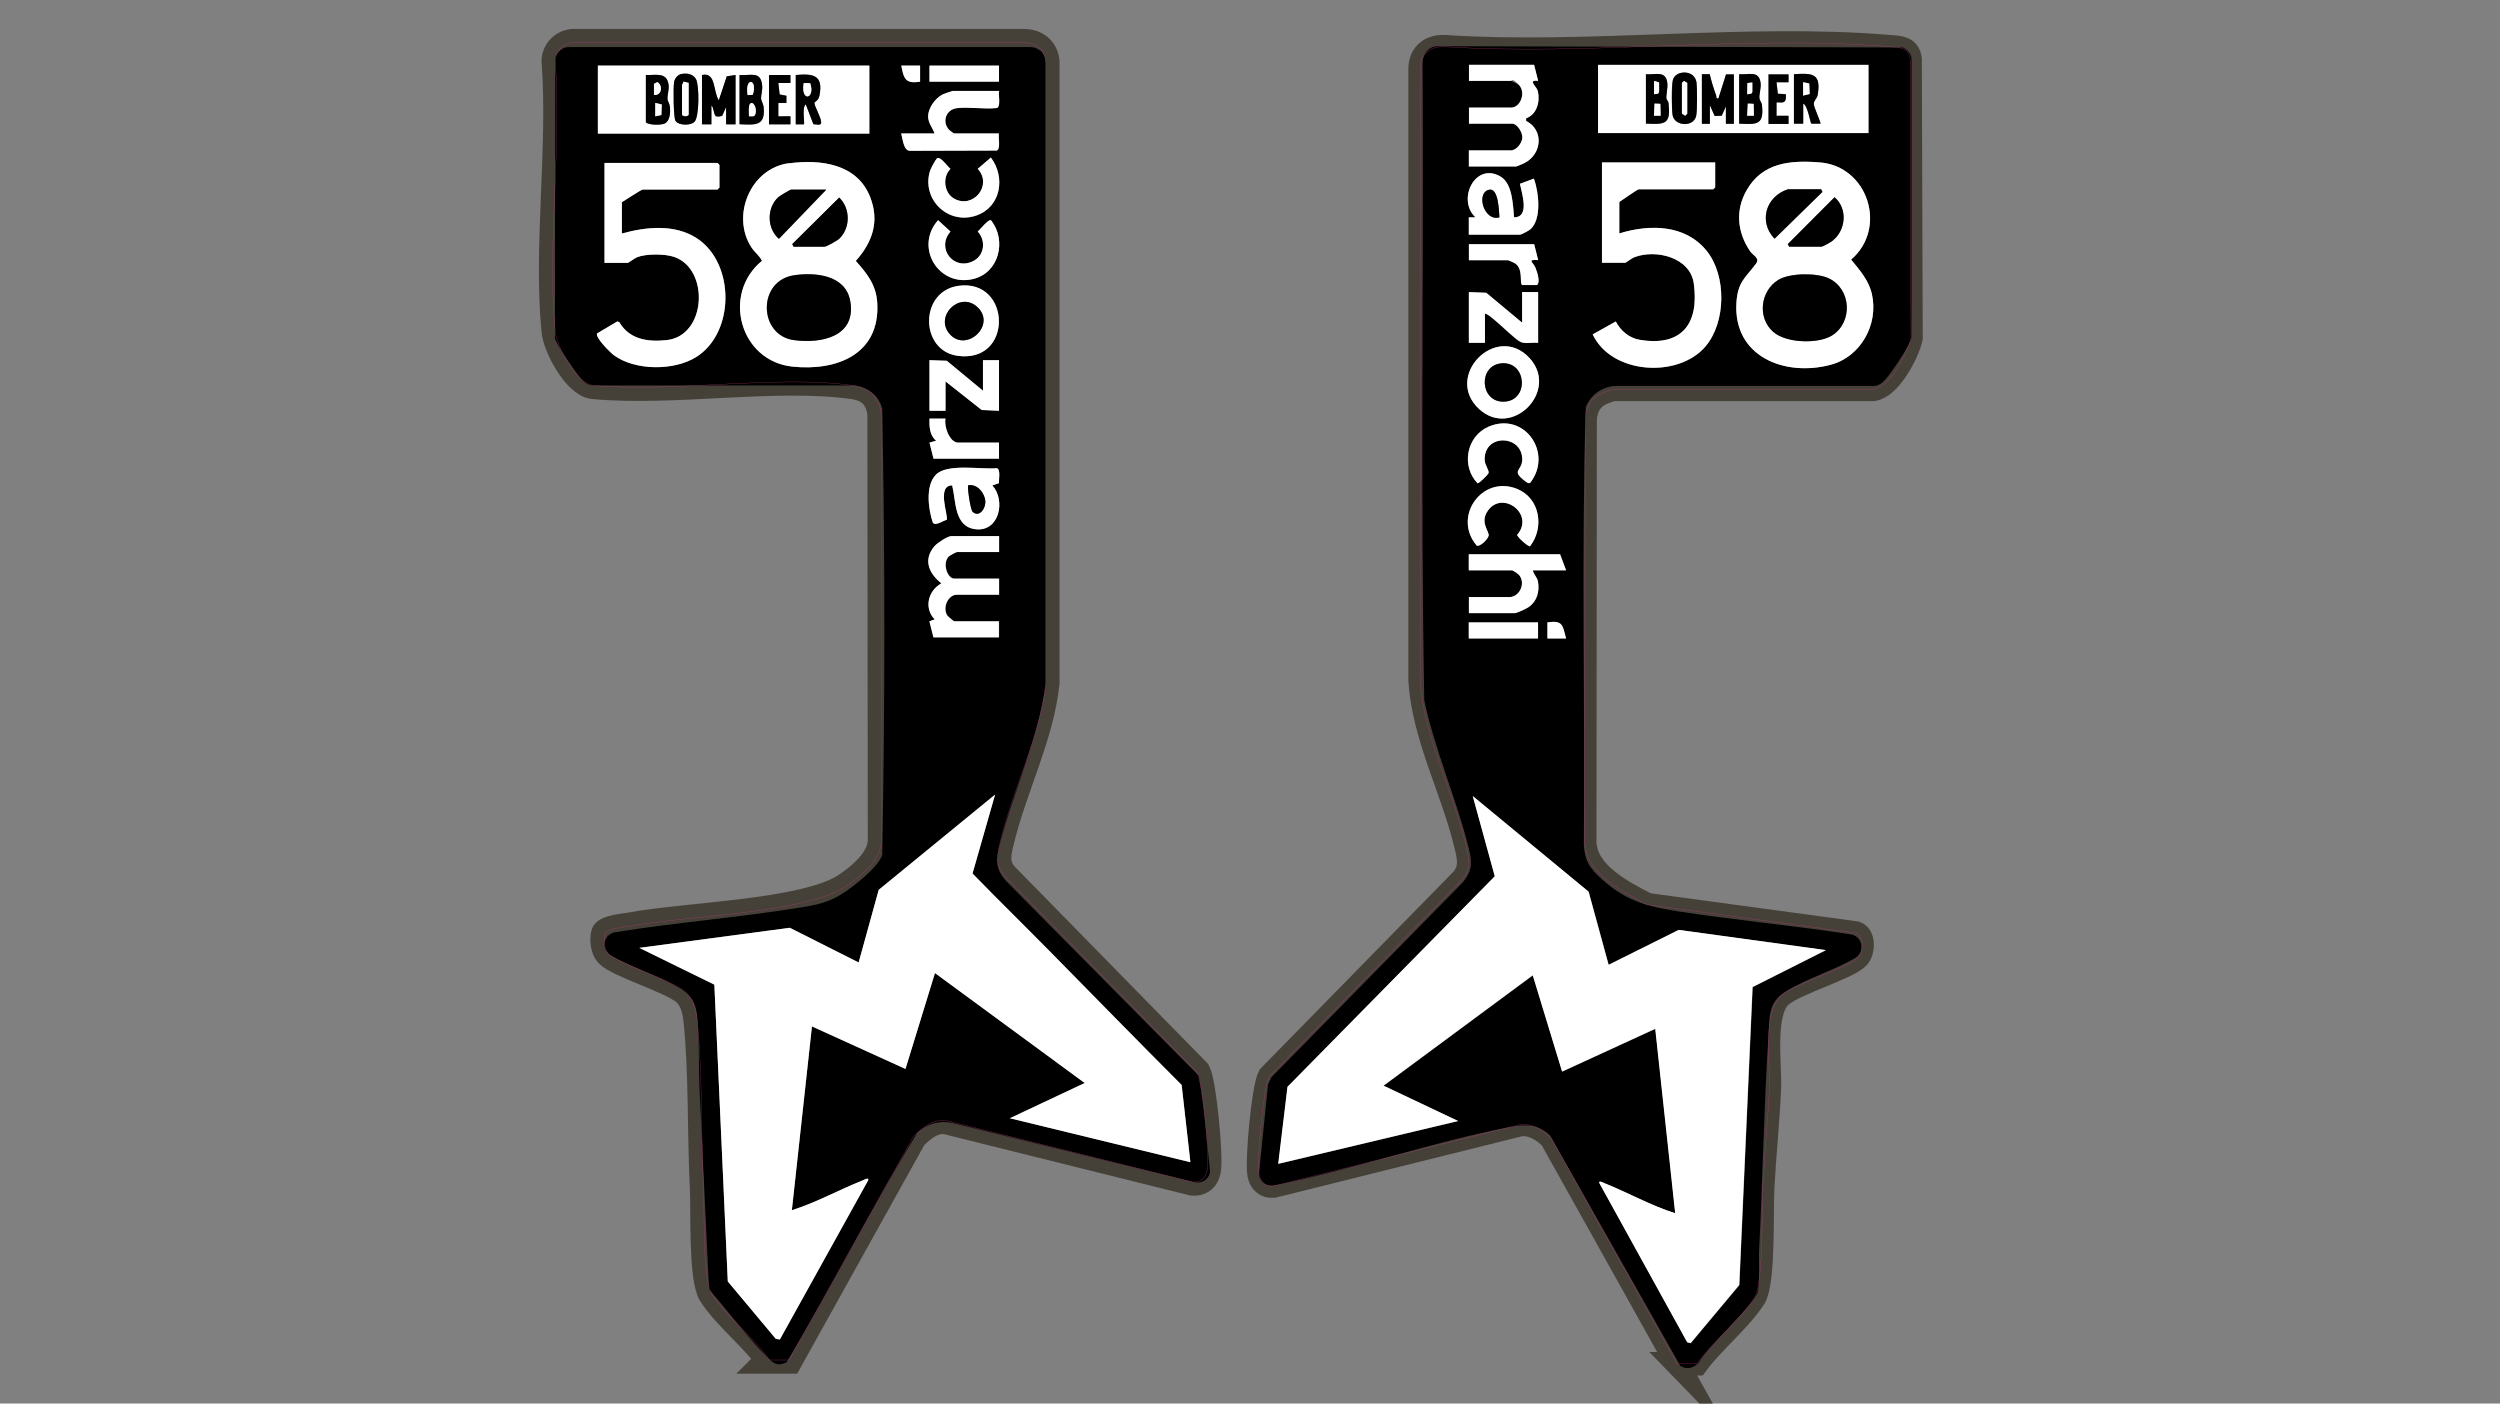 <?xml version="1.0" encoding="UTF-8"?>
<svg id="Cutlines_xA0_Image" xmlns="http://www.w3.org/2000/svg" version="1.1" viewBox="0 0 1916.4 1075.9">
  <rect x="0" y="0" width="1916.4" height="1075.9" fill="#808080" stroke="none"/>
  <!-- Generator: Adobe Illustrator 29.3.1, SVG Export Plug-In . SVG Version: 2.1.0 Build 151)  -->
  <defs>
    <style>
      .st0 {
        stroke: #c63580;
        stroke-width: .2px;
      }

      .st0, .st1, .st2 {
        fill: none;
        stroke-miterlimit: 10;
      }

      .st3 {
        fill: #fff;
      }

      .st1 {
        stroke-width: 21px;
      }

      .st1, .st2 {
        stroke: #454138;
      }

      .st2 {
        stroke-width: 18px;
      }
    </style>
  </defs>
  <g>
    <path class="st1" d="M589.8,1042.5c-11.6-16.7-33.6-34-44.1-50.6-7.6-12-5.5-64.5-6.4-81.9-2.1-40.3-.7-90-5-128.8-.9-7.7-3.1-16-9.2-21.1-11.4-9.5-51.9-21.3-59-29.4-3-3.5-3.6-10.7-2.6-14.8s16.1-5.3,19.8-6c41.7-7.9,133-9.7,164.4-29.9,12.1-7.8,29-21.8,28-37.6l-.3-325.4c-1.8-12.9-8.6-19.7-21.5-21.5-59.8-8.4-137.5,5.7-199.3-.1-13-1.7-27.8-29.4-29-41.6-6.4-65.3,5.1-140.8,0-207.2.3-8.5,7.8-14.8,16.4-13.9h343.5c8.8.3,15.1,5.3,16.2,14.2v476.8c-4.5,41-24.8,80.1-34.4,119.4-2.6,10.4-5.1,19.6,2.9,28.4l147.4,150.4c4.4,8.7,9.8,65.2,7.8,75.3-1.1,5.9-4.9,9.3-11,8.9l-188.3-46.9c-10.2-2.2-19.5,5.5-26.1,12.3l-95.1,171h-15.1Z"/>
    <g>
      <path d="M797.2,38.5c3,2,4.4,6.7,4.5,10.3v475c-5.5,42.5-24.9,82.8-35.4,124.1-2.8,11.1-3.4,17.2,4.1,26.6l148.6,150.2c4.4,24.3,6,49.1,8.6,73.7-1.2,6.2-6.4,9-12.5,7.8l-186-45.6c-9.9-1.7-18.4,1.1-25.8,7.5-35.2,57.5-65.5,118.4-100.3,176.1-8.2,4.3-12-.8-17.2-6.2-14.7-15.2-28.5-33.7-42.3-49.8l-7.4-156c-.6-13,0-26.9-.9-39.9-.9-14.5.4-25.6-13.1-34-16.1-10.1-38-16.5-54.6-26.3-7.4-5.6-4.3-16.5,4.8-17.5,46.8-7.5,94.3-11.2,141.1-18.8,14.2-2.3,23.4-4.3,35.4-12.7,7.7-5.3,25.1-19.1,27.5-27.8,2.1-113.6,2.2-228,0-341.6-2.3-10.4-11.5-17-21.8-18.1h-198.9c-4.7.1-7.3-1.9-10.2-5.1-3.6-4-19.5-27-20-31.1l.2-215.3c1.7-4.2,5.6-8.1,10.5-7.9h353.8c2.8-.1,5,1.1,7.2,2.5ZM666.4,50.3h-208.1v52.1h208.1v-52.1ZM705.3,50.3h-14.4c1.8,9.9,3.1,14.1,14.4,12.3v-12.3ZM765.8,50.3h-53.3v12.3h53.3v-12.3ZM765.8,69.7h-35.4c-.4,0-6.8,2.3-7.6,2.6-6,3-11.7,11.1-11.2,18,.4,4.6,3.5,8,4.9,12h-25.6c1.2,4.1,1.7,13.2,6.6,13.3l66.6-.2c3.2-1,1.1-10.2,1.7-13.1h-34.3c-.5,0-3.5-2.3-4.1-3-5.5-6.1-2.1-15.4,6.2-16.4,9.5-1.1,20.9,1,30.6-.1,3.2-1,1.1-10.2,1.7-13.1ZM759.6,120.8l-10.1,8.7c11.6,12.5-3.5,30.9-18,22.9-7.9-4.4-9.2-16.6-2.9-22.9-2.1-1.6-7.6-9.6-10.1-8.2-1.3.7-5.1,8.1-5.6,9.8-6.7,21.6,13.6,41.6,35.4,34.2,19-6.5,22.6-29.3,11.3-44.4ZM476.7,179v-24c2.1-1.3,15-9.7,15.9-9.7h57.4l1.5-1.5v-17.4l-1.5-1.5h-86.6v76.6h17.9c.4,0,5.3-3.6,7-4.3,7.1-2.8,21.2-2.7,28.4-.3,27.3,9.3,25,60.5-5.6,63.8-14.4,1.6-28.6-.5-36.4-13.8l-1.5-.5-15.5,9.2c-1.6,3.1,10.2,14.8,13,16.8,16.3,11.8,45.8,11.9,62.8,1.4,30.1-18.6,30.1-72.1.6-91.2-17-11-38.8-8.8-57.4-3.6ZM604.6,125.2c-29.4,4-44.4,40.4-28.5,64.6,2.5,3.8,6,6.2,8,10.2-30.9,25.3-16.9,76.9,23.4,81.1,33.9,3.5,67-9.4,65-48.4-.7-14-7.6-22.7-16.5-32.6,12.8-14.3,18.3-30.2,11.1-48.8-10-25.7-38.1-29.3-62.5-26ZM759.6,168.8c-1.6-1.1-8.5,7.2-10.1,8.7,6.3,6.8,5.4,18.1-3.2,22.5-15.2,7.9-28.9-9.7-17.7-22.5l-9.5-8.7c-18.2,20.3,0,51.4,26.8,45.1,20-4.7,26-29.7,13.7-45.1ZM734.8,219.1c-30.1,4.1-29.8,49.4-1,53.6,43.2,6.3,41.6-59.2,1-53.6ZM753.5,299.5l-27.7-23-13.3-.5v38.8h12.3v-22.5l27.7,21.9,13.3.6v-38.8h-12.3v23.5ZM715.6,351.6h50.2v-12.3h-31.3c-6.7,0-11.1-12.7-9.7-18.4h-12.3c-.2,5.9.1,12.8,5.1,16.9l-5.1,1.5,3.1,12.3ZM760.7,372.1l5-1.7c-.1-2.7,1.4-10.5-1.5-11.5-12,1.2-38.2-4-46.9,5.1-8.1,8.5-5.6,26.6-2.2,36.7,2.1,2.7,8-1.6,10.6-2.2,1.6-2.6-8.1-26.5,4.2-26.4,3,12.1,1.4,31.9,18.1,33.6,18.1,1.9,23.1-22.1,12.7-33.6ZM765.8,410.9h-36.4c-2.9,0-10.7,5.2-12.8,7.6-9,10.4-4.6,20.9,5.2,28.6-10.2,5.5-13.7,19.1-5.1,27.6l-4.1,1.5,3.1,12.3h50.2v-12.3h-34.3c-.4,0-5-3.8-5.5-4.7-3.5-6.1.8-15.7,7.6-15.7h32.3v-12.3h-34.3c-5.4,0-9.4-11.9-4.3-17,.7-.7,5.7-3.4,6.3-3.4h32.3v-12.3ZM803.4,727.9c-19.2-19.5-38.8-38.7-57.9-58.3l17.3-60.5-89.2,73-15.4,55.7-52.8-26.6-115.3,15.4,57.5,28.2,10.3,227.5,36.8,44,3.1.5,67.7-122c.9-2.6-3-.4-4.1,0-18.2,7.3-35.6,17-54.4,22.9l15.4-140.9,71.7,32.6,22.6-73.5,114.8,84.3-57.4,27,138.4,33.7-6.7-59.2c-34.4-34.4-68.3-69.3-102.4-103.8Z"/>
      <path class="st3" d="M803.4,727.9c34.1,34.6,68,69.4,102.4,103.8l6.7,59.2-138.4-33.7,57.4-27-114.8-84.3-22.6,73.5-71.7-32.6-15.4,140.9c18.8-5.9,36.1-15.7,54.4-22.9,1.1-.4,5-2.7,4.1,0l-67.7,122-3.1-.5-36.8-44-10.3-227.5-57.5-28.2,115.3-15.4,52.8,26.6,15.4-55.7,89.2-73-17.3,60.5c19.1,19.7,38.7,38.8,57.9,58.3Z"/>
      <path class="st3" d="M604.6,125.2c24.5-3.3,52.6.3,62.5,26,7.2,18.6,1.7,34.4-11.1,48.8,8.9,9.9,15.8,18.7,16.5,32.6,2,39-31.1,52-65,48.4-40.4-4.2-54.4-55.7-23.4-81.1-2-4-5.5-6.4-8-10.2-15.9-24.2-.9-60.6,28.5-64.6ZM633.5,145.3h-27.2c-.6,0-8.6,4.8-9.6,5.7-9.1,8.2-8.9,24.1.4,32l36.4-37.8ZM608.4,189.2h23.6c1.5,0,9.8-4.8,11.3-6.1,8.8-8.4,8.6-23.3,0-31.6l-36,35.7,1.1,2.1ZM608.7,211c-28.3,4.1-27.5,46-.2,49.7,21.1,2.9,47.9-2.7,43.2-29.8-3.5-20.1-26.5-22.3-43.1-19.9Z"/>
      <path class="st3" d="M666.4,50.3v52.1h-208.1v-52.1h208.1ZM522.5,56.7c-3.1.7-5.3,3.4-5.8,6.5-.6,4.1-.5,26.9,1.1,29.5,2.3,3.7,12,3.8,14.7.6,3.6-4.2,3.6-27.8,1-32.6-2.1-3.8-7-4.8-11-3.9ZM495.1,57.5v36.3c2.2,2.3,11.7,2.2,14.3,1,4.1-1.9,4.5-8.4,4.2-12.3-.3-3.1-1.7-4.6-1.9-6.3-.4-2.6,1.3-7.1.8-11-1.2-10.1-9.9-7.4-17.4-7.6ZM538.2,57.5v37.8h7.2v-14.3c1.9.8,1.7,7.7,3.8,8.2,1.1.3,3.5,0,4.5-.5l3-6.7v13.3s7.2,0,7.2,0v-37.8l-6.7,1-6.1,18.4c-4.5-6.4-2-21.9-12.8-19.4ZM566.9,57.5v37.8c11.7.4,19.8,1.8,18.5-12.8-.3-3.1-1.9-5.2-2-7-.1-2.9,1.3-6.1.8-10.2-1.2-11-8.8-7.1-17.3-7.7ZM605.9,57.5h-16.4v37.8h16.4v-6.1s-9.2,0-9.2,0v-10.2s6.2,0,6.2,0v-5.6s-5.2-1-5.2-1l-1-8.8h9.2s0-6.1,0-6.1ZM610,57.5v37.8h6.2c1-1-1.7-13.2,1.5-15.3l5.8,15.2c1.9,0,6.2,1.5,6-1.4-.2-4.3-5.5-12.6-5.2-15.2,0-.4,3.1-1.3,3.9-5.5,3-15.6-4.9-16.8-18.2-15.6Z"/>
      <path class="st3" d="M476.7,179c18.6-5.1,40.4-7.4,57.4,3.6,29.4,19.1,29.4,72.6-.6,91.2-17,10.5-46.5,10.4-62.8-1.4-2.7-2-14.6-13.7-13-16.8l15.5-9.2,1.5.5c7.8,13.4,22,15.4,36.4,13.8,30.6-3.3,32.9-54.6,5.6-63.8-7.2-2.4-21.3-2.5-28.4.3-1.7.7-6.6,4.3-7,4.3h-17.9v-76.6h86.6l1.5,1.5v17.4l-1.5,1.5h-57.4c-.9,0-13.8,8.4-15.9,9.7v24Z"/>
      <path class="st3" d="M765.8,410.9v12.3h-32.3c-.6,0-5.6,2.7-6.3,3.4-5.1,5.1-1.2,17,4.3,17h34.3v12.3h-32.3c-6.8,0-11.1,9.6-7.6,15.7.5.9,5.2,4.7,5.5,4.7h34.3v12.3h-50.2l-3.1-12.3,4.1-1.5c-8.5-8.5-5.1-22.1,5.1-27.6-9.7-7.7-14.2-18.3-5.2-28.6,2.2-2.5,9.9-7.6,12.8-7.6h36.4Z"/>
      <path class="st3" d="M765.8,69.7c-.6,2.9,1.5,12.1-1.7,13.1-9.7,1.1-21.1-1-30.6.1-8.3,1-11.6,10.3-6.2,16.4.6.7,3.7,3,4.1,3h34.3c-.6,2.9,1.5,12.1-1.7,13.1l-66.6.2c-4.9-.2-5.4-9.3-6.6-13.3h25.6c-1.4-4.1-4.5-7.4-4.9-12-.6-6.9,5.2-15,11.2-18,.8-.4,7.2-2.6,7.6-2.6h35.4Z"/>
      <path class="st3" d="M760.7,372.1c10.4,11.5,5.4,35.6-12.7,33.6-16.7-1.8-15.1-21.5-18.1-33.6-12.3-.1-2.6,23.8-4.2,26.4-2.7.5-8.5,4.9-10.6,2.2-3.5-10.1-5.9-28.2,2.2-36.7,8.7-9.1,34.9-3.9,46.9-5.1,3,1,1.4,8.8,1.5,11.5l-5,1.7ZM745.5,392.2c4.8,4.9,10.2-3,9.8-8.2s-6.3-13.3-13.1-12c-.9.9,1.7,18.5,3.3,20.2Z"/>
      <path class="st3" d="M734.8,219.1c40.6-5.6,42.2,59.9-1,53.6-28.8-4.2-29.1-49.5,1-53.6ZM728.2,256.3c12.8,14.1,36.1-7.5,20.7-21.2-13.5-12-33,7.5-20.7,21.2Z"/>
      <polygon class="st3" points="753.5 299.5 753.5 276.1 765.8 276.1 765.8 314.9 752.5 314.3 724.8 292.4 724.8 314.9 712.5 314.9 712.5 276.1 725.8 276.6 753.5 299.5"/>
      <path class="st3" d="M759.6,120.8c11.4,15.1,7.7,37.9-11.3,44.4-21.7,7.4-42-12.6-35.4-34.2.5-1.7,4.4-9.1,5.6-9.8,2.5-1.3,8,6.6,10.1,8.2-6.4,6.3-5,18.5,2.9,22.9,14.5,8,29.6-10.3,18-22.9l10.1-8.7Z"/>
      <path class="st3" d="M759.6,168.8c12.4,15.3,6.3,40.4-13.7,45.1-26.8,6.3-45-24.8-26.8-45.1l9.5,8.7c-11.2,12.8,2.5,30.5,17.7,22.5,8.5-4.5,9.5-15.8,3.2-22.5,1.6-1.4,8.4-9.8,10.1-8.7Z"/>
      <path class="st3" d="M715.6,351.6l-3.1-12.3,5.1-1.5c-5-4-5.3-10.9-5.1-16.9h12.3c-1.4,5.7,3.1,18.4,9.7,18.4h31.3v12.3h-50.2Z"/>
      <rect class="st3" x="712.5" y="50.3" width="53.3" height="12.3"/>
      <path class="st3" d="M705.3,50.3v12.3c-11.3,1.9-12.5-2.4-14.4-12.3h14.4Z"/>
      <path d="M608.7,211c16.6-2.4,39.6-.2,43.1,19.9,4.7,27.1-22.1,32.7-43.2,29.8-27.3-3.7-28.1-45.6.2-49.7Z"/>
      <path d="M633.5,145.3l-36.4,37.8c-9.3-7.9-9.5-23.8-.4-32,1-.9,9.1-5.7,9.6-5.7h27.2Z"/>
      <path d="M608.4,189.2l-1.1-2.1,36-35.7c8.6,8.3,8.8,23.2,0,31.6-1.4,1.4-9.8,6.1-11.3,6.1h-23.6Z"/>
      <path d="M538.2,57.5c10.8-2.5,8.3,13,12.8,19.4l6.1-18.4,6.7-1v37.8h-7.2s0-13.3,0-13.3l-3,6.7c-1,.6-3.4.8-4.5.5-2.1-.5-1.9-7.4-3.8-8.2v14.3h-7.2v-37.8Z"/>
      <path d="M566.9,57.5c8.6.6,16.1-3.3,17.3,7.7.5,4.1-.9,7.3-.8,10.2,0,1.8,1.7,4,2,7,1.3,14.6-6.8,13.2-18.5,12.8v-37.8ZM577,72.7c4.2-12.1-6.3-14.4-3.9.2l3.9-.2ZM574.1,89.2h3.5c3-1.1,2.2-8.8-.9-10.2-3.7-.8-2.4,8.4-2.5,10.2Z"/>
      <path d="M495.1,57.5c7.6.2,16.2-2.5,17.4,7.6.5,3.9-1.2,8.4-.8,11,.2,1.7,1.6,3.2,1.9,6.3.3,3.9,0,10.4-4.2,12.3-2.6,1.2-12.1,1.3-14.3-1v-36.3ZM501.3,72.8c5.9.7,7.1-7.2,2.6-9.9l-2.6,1.4v8.5ZM507.3,80.1l-5-1.2v10.2s4.7-1,4.7-1l.3-8.1Z"/>
      <path d="M610,57.5c13.3-1.2,21.2,0,18.2,15.6-.8,4.2-3.9,5.1-3.9,5.5-.3,2.6,5,10.9,5.2,15.2.1,2.9-4.1,1.3-6,1.4l-5.8-15.2c-3.3,2.1-.6,14.4-1.5,15.3h-6.2v-37.8ZM621.1,63.8l-5-.2c-2.5,14.9,9.1,12.3,5,.2Z"/>
      <path d="M522.5,56.7c4-.9,8.9.1,11,3.9,2.6,4.8,2.6,28.4-1,32.6-2.7,3.2-12.4,3.1-14.7-.6-1.6-2.6-1.7-25.4-1.1-29.5.5-3,2.7-5.8,5.8-6.5ZM527.9,63.6l-4.1-1c.3,1-1,2.2-1,2.6v22.5c0,1.9,5.1,1.9,5.1,0v-24Z"/>
      <polygon points="605.9 57.5 605.9 63.6 596.6 63.6 597.6 72.4 602.8 73.4 602.8 78.9 596.6 78.9 596.6 89.2 605.9 89.1 605.9 95.3 589.5 95.3 589.5 57.5 605.9 57.5"/>
      <path d="M745.5,392.2c-1.6-1.6-4.2-19.3-3.3-20.2,6.9-1.3,12.6,5.8,13.1,12s-5,13.1-9.8,8.2Z"/>
      <path d="M728.2,256.3c-12.3-13.6,7.2-33.2,20.7-21.2,15.4,13.7-7.9,35.3-20.7,21.2Z"/>
      <path class="st3" d="M574.1,89.2c.2-1.9-1.2-11,2.5-10.2,3.2,1.4,3.9,9.1.9,10.1h-3.5Z"/>
      <path class="st3" d="M577,72.7l-3.9.2c-2.4-14.5,8.1-12.2,3.9-.2Z"/>
      <polygon class="st3" points="507.3 80.1 507 88.2 502.3 89.2 502.3 78.9 507.3 80.1"/>
      <path class="st3" d="M501.3,72.8v-8.5c0,0,2.6-1.4,2.6-1.4,4.6,2.7,3.3,10.6-2.6,9.9Z"/>
      <path class="st3" d="M621.1,63.8c4.1,12.2-7.5,14.8-5-.2l5,.2Z"/>
      <path class="st3" d="M527.9,63.6v24c0,1.9-5.1,1.9-5.1,0v-22.5c0-.4,1.3-1.6,1-2.6l4.1,1Z"/>
    </g>
    <path class="st0" d="M589.8,1042.5c-11.6-16.7-33.6-34-44.1-50.6-7.6-12-5.5-64.5-6.4-81.9-2.1-40.3-.7-90-5-128.8-.9-7.7-3.1-16-9.2-21.1-11.4-9.5-51.9-21.3-59-29.4-3-3.5-3.6-10.7-2.6-14.8s16.1-5.3,19.8-6c41.7-7.9,133-9.7,164.4-29.9,12.1-7.8,29-21.8,28-37.6l-.3-325.4c-1.8-12.9-8.6-19.7-21.5-21.5-59.8-8.4-137.5,5.7-199.3-.1-13-1.7-27.8-29.4-29-41.6-6.4-65.3,5.1-140.8,0-207.2.3-8.5,7.8-14.8,16.4-13.9h343.5c8.8.3,15.1,5.3,16.2,14.2v476.8c-4.5,41-24.8,80.1-34.4,119.4-2.6,10.4-5.1,19.6,2.9,28.4l147.4,150.4c4.4,8.7,9.8,65.2,7.8,75.3-1.1,5.9-4.9,9.3-11,8.9l-188.3-46.9c-10.2-2.2-19.5,5.5-26.1,12.3l-95.1,171h-15.1Z"/>
  </g>
  <g>
    <path class="st2" d="M1285.7,1045.5l-96.3-172.5c-5.5-6.5-16.1-12.6-24.9-10.7l-188.3,46.9c-6.1.5-9.8-3-11-8.8-2-10.6,3.1-66,7.8-75.3l147.4-150.4c8.1-8.9,5.5-18,2.9-28.4-9.9-40.9-31.8-81.3-34.7-124.3V52.3c.3-11.2,8.1-17,18.9-16.5,110.3,7.2,232-9.2,341,0,7.5.6,14.6.5,15.7,9.4l.7,214.1c-2.8,12-16.3,37.5-29,39.2h-199.4c-12.5,3.3-19.5,8.2-21.4,21.6l-.3,325.4c.6,23.9,29.2,38.4,47.9,48l160,21.7c6.2,2.1,5.8,14,1.7,18.5-7.3,8.2-47.4,19.7-59,29.4-14.6,12.3-8.2,52.8-9.1,71.7-1.1,25-3.8,50.7-5.1,75.6-1,17.6,1.1,72.5-6.4,84.4-10.5,16.6-32.1,34.2-44.1,50.6h-15.1Z"/>
    <g>
      <path d="M1221.2,667.4c19.8,20.6,36.1,26.7,63.6,31,44.3,6.9,89.1,10.9,133.4,17.8,8.9,1,12,12.2,4.8,17.6-16.6,10-38.2,16.2-54.4,26.4-13.4,8.4-12.1,19.6-13,34.1-3.5,54.1-4.3,108.8-7.1,163-.5,9.8.7,23.4-1,32.8-1.6,9-39.6,43.3-45.2,54.5-4.6,4-8.5,5.7-14.2,2.5l-99.9-176.7c-9.5-8.8-18.7-8.8-30.7-6.5-59.7,11.5-120.2,32.6-180.1,44.7-6.1,1.2-11.2-1.6-12.4-7.8l7-69.4,2.6-5.6,147-149.7c7.4-9.4,6.9-15.5,4.1-26.7-9.5-37.5-25.8-74.5-33.9-112.5-3-162.7-.4-325.8-1.3-488.7,0-7,4.6-12.7,11.7-12.8l356.5,1c3.4,1.7,6.4,4.8,6.6,8.8v213.2c-.6,5.8-15.4,27.3-19.9,32.3-2.9,3.2-5.5,5.3-10.2,5.2h-198.1c-9.9,1.1-17.9,7.1-21.5,16.3-3.5,111.7-.5,223.9-1.5,335.8.6,7.6,2.2,14,7.6,19.6ZM1176,49.7h-50v12.3h32.2c.7,0,5.3,2.3,6.1,3.1,5.5,5.8,1.3,17.4-6.1,17.4h-32.2v12.3h33.2c3.9,0,7.9,6.8,7.7,10.7-.2,4.3-4.5,9.8-8.8,9.8h-32.2v12.3h36.3c.4,0,5.7-2.2,6.5-2.7,13.3-7,14.8-25.2,1.1-32.2v-2c8.2-3.1,10.8-12.6,9-20.8-.8-3.6-8.3-8.9.2-7.9l-3.1-12.3ZM1432.3,49.7h-207.3v52.3h207.3v-52.3ZM1314.8,124.6h-86.8v76.9h17.9c.4,0,4.9-3.5,7-4.3,16.5-6.2,42.8,0,45.5,20.3,4.2,31.1-9.6,48.6-41.8,43-7.8-1.4-14.4-7-18-14l-17.7,9.9c14.4,30.7,65.6,33.8,86.4,9.3,15.9-18.7,16.3-54.5.9-73.4-16.5-20.3-43.7-20.4-66.9-13.3v-24.1c2-1.3,13.9-9.7,14.8-9.7h57.2l1.5-1.5v-19ZM1346.1,202.1c-8,10.8-13.9,13.7-15,29.5-2.9,41.7,37,57.4,72.3,48,23-6.1,36.7-30.8,31.6-53.8-2.3-10.7-9.3-18.6-16-26.8,28-24.1,13-71.6-24-74.5-22.5-1.8-44.1,0-56.2,21.5-8.7,15.4-7,32,2.7,46.5,2.4,3.5,7.7,5.3,4.6,9.6ZM1125.9,179.9h39.3c1,0,6.9-3.1,8.1-4.2,8.7-7.9,6.3-28.6,2.6-38.8l-10.7,4c1.4,7.5,7.7,25.7-4.5,25.7-.9-9.6-1.2-25.8-10.3-31.2-19.4-11.6-33.8,17.5-19.3,31.2h-5.1s0,13.3,0,13.3ZM1176,187.1h-50v12.3h30.1c.3,0,5,2.1,5.6,2.6,6.2,4.7,2.9,14.9,5.1,16.4h11.4c2.6-1.9-.1-10.5-1.2-13.3-1.7-4.3-6.8-6.3,2.1-5.8l-3.1-12.3ZM1166.8,247.5l-27.6-23-13.3-.5v38.9h12.3v-22.5c2.7.7,5.4,3.4,7.6,5.1,4.3,3.4,16.3,15.4,20,16.8,3.7,1.5,9.2,0,13.2.6v-38.9h-12.3v23.6ZM1172.5,274.5c-25.4-27.6-66.3,13.9-38.5,39.2,25.1,22.8,61.5-14.1,38.5-39.2ZM1168.2,368.1c1.1.9,3.2,3,4.7,2,17.7-22.7-4.2-54.7-31.7-43.1-17.2,7.3-21.4,30.3-8.6,43.5,1.1.2,8.1-6.6,8.4-7.9.5-2.1-2.9-6.1-3-10-.7-20.6,29.3-19.4,28.8,0-.2,8.5-8.3,7.7,1.3,15.5ZM1172.9,418.7c11.1-14.3,7.6-36.7-9.9-43.9-27-11-49.8,21.4-31,43.4,1.9,1.3,8.8-6.5,9.1-7.4.9-3.4-7.3-10.3-.3-19.7,11.3-15.3,35.9,3.1,22.2,18.9,0,1.7,8.8,9.5,9.9,8.7ZM1200.5,437.2l-4.6-12.3h-70v12.3h33.2c.7,0,4.7,2.8,5.5,3.7,5.1,6.5,0,16.8-7.5,16.8h-31.1v12.3h35.2c1.6,0,9-3.5,10.7-4.7,6.4-4.5,8.3-11.8,7.1-19.3-.6-3.6-3.4-5.5-4-8.8h25.5ZM1179,477.1h-53.1v12.3h53.1v-12.3ZM1200.5,489.4c-2.7-9.9-2.3-14.2-14.3-12.3v12.3h14.3ZM1233.2,739.5l-15.3-55.9-88.8-73.3,16.9,61.5-158.9,161.4-7.1,59,137.9-32.8-57.2-27.1,114.4-84.6,22.5,73.8,71.4-32.8,15.3,141.4c-18.7-5.9-36-15.8-54.1-23-1.1-.4-4.9-2.7-4,0l67.3,121.9,2.6.7,37.3-44.6,10.2-228.4,56.2-28.3-112.8-15.5-53.6,26.7Z"/>
      <path class="st3" d="M1233.2,739.5l53.6-26.7,112.8,15.5-56.2,28.3-10.2,228.4-37.3,44.6-2.6-.7-67.3-121.9c-.9-2.6,3-.4,4,0,18.1,7.3,35.5,17.1,54.1,23l-15.3-141.4-71.4,32.8-22.5-73.8-114.4,84.6,57.2,27.1-137.9,32.8,7.1-59,158.9-161.4-16.9-61.5,88.8,73.3,15.3,55.9Z"/>
      <path class="st3" d="M1346.1,202.1c3.2-4.3-2.2-6.1-4.6-9.6-9.8-14.5-11.4-31.1-2.7-46.5,12.1-21.5,33.7-23.3,56.2-21.5,37,2.9,52.1,50.4,24,74.5,6.7,8.2,13.7,16,16,26.8,5,23-8.7,47.7-31.6,53.8-35.3,9.5-75.2-6.3-72.3-48,1.1-15.8,7-18.7,15-29.5ZM1370.5,145.1c-16.9,5.6-22.7,24.8-10.2,37.9l36.7-35.9-1-2h-25.5ZM1371.5,189.1h24.5c1.3,0,7.2-3.4,8.7-4.6,10.3-8.1,11.7-24.6,1.5-33.3l-35.8,35.9,1,2ZM1359.2,254.3c9.9,8.7,34.5,9.5,45.2,2.7,16.2-10.3,14.6-35.8-2.8-43.8-9.1-4.2-29.8-4.1-38.5,1.3-13.8,8.5-16.1,29-4,39.7Z"/>
      <path class="st3" d="M1432.3,49.7v52.3h-207.3v-52.3h207.3ZM1298.1,58.3c-4.4-4.4-14.3-3.2-15.8,3.4s-.8,22.2-.2,26.4c1.4,8.9,16.2,9.6,18.1.9.9-3.9.8-21.1.3-25.4-.2-1.9-1.1-3.9-2.4-5.2ZM1261.7,94.8c15.6.9,19,0,17.3-15.8-.1-1.4-1.5-2.5-1.6-3.3-.4-2.6,1.2-8.2.7-12.1-1.2-9.8-9.2-6-16.4-6.6v37.9ZM1304.6,56.9v37.9h6.1v-14.3l3.7,8.3,5.4-.2,3.2-7.1v13.3s6.1,0,6.1,0v-37.9h-6c0,.1-5.8,18.5-5.8,18.5-2.2.5-1.3-1-1.8-2.3-2-5.2-3.6-10.7-4.9-16.1h-6ZM1333.2,94.8c13,.5,19.1,1.4,17.4-13.9-.3-2.9-1.9-4.6-2-6-.2-2.9,1.4-7.2.9-11.4-1.2-9.8-9.2-6-16.4-6.6v37.9ZM1371,56.9h-15.3v37.9h15.3v-6.2s-9.2,0-9.2,0v-10.3c3.9,0,6.9,1.3,7.2-3.6,0-.9,0-1.7,0-2.6l-6.2-.4-1-8.8h9.2s0-6.1,0-6.1ZM1375.1,56.9v37.9h7.1v-15.4c3.5,1.2,5.4,14.6,6.2,15.3h7c.6-.4-5-12.5-5.1-14.9-.1-2.8,2.5-4.2,3-7.1,2.7-16.6-4.1-16.7-18.3-15.8Z"/>
      <path class="st3" d="M1314.8,124.6v19l-1.5,1.5h-57.2c-.9,0-12.8,8.4-14.8,9.7v24.1c23.2-7.1,50.4-7,66.9,13.3,15.4,19,15,54.8-.9,73.4-20.9,24.5-72,21.4-86.4-9.3l17.7-9.9c3.6,7,10.1,12.6,18,14,32.2,5.6,46.1-11.9,41.8-43-2.7-20.2-29-26.5-45.5-20.3-2.1.8-6.6,4.3-7,4.3h-17.9v-76.9h86.8Z"/>
      <path class="st3" d="M1176,49.7l3.1,12.3c-8.6-1-1,4.3-.2,7.9,1.8,8.2-.8,17.8-9,20.8v2c13.7,7,12.2,25.2-1.1,32.2-.9.5-6.2,2.7-6.5,2.7h-36.3v-12.3h32.2c4.2,0,8.6-5.5,8.8-9.8.2-3.9-3.9-10.7-7.7-10.7h-33.2v-12.3h32.2c7.4,0,11.6-11.6,6.1-17.4s-5.4-3.1-6.1-3.1h-32.2v-12.3h50Z"/>
      <path class="st3" d="M1125.9,179.9v-13.3s5.1,0,5.1,0c-14.5-13.6-.1-42.8,19.3-31.2,9.1,5.4,9.4,21.6,10.3,31.2,12.2,0,6-18.2,4.5-25.7l10.7-4c3.7,10.2,6.2,30.9-2.6,38.8-1.2,1.1-7.1,4.2-8.1,4.2h-39.3ZM1149.4,166.6c-.4-4.6-.5-23.2-8.2-21.1-10,2.7-3.5,24.5,8.2,21.1Z"/>
      <path class="st3" d="M1200.5,437.2h-25.5c.6,3.3,3.4,5.2,4,8.8,1.2,7.6-.8,14.8-7.1,19.3-1.7,1.2-9.1,4.7-10.7,4.7h-35.2v-12.3h31.1c7.5,0,12.7-10.2,7.5-16.8-.8-1-4.8-3.7-5.5-3.7h-33.2v-12.3h70l4.6,12.3Z"/>
      <path class="st3" d="M1172.5,274.5c23,25.1-13.4,62-38.5,39.2-27.8-25.3,13.1-66.8,38.5-39.2ZM1151.2,278.5c-18.3,1.4-17,29.9,1.6,29.4,19.4-.5,17.7-30.9-1.6-29.4Z"/>
      <path class="st3" d="M1166.8,247.5v-23.6h12.3v38.9c-4-.5-9.5.9-13.2-.6-3.7-1.5-15.7-13.4-20-16.8-2.2-1.8-5-4.5-7.6-5.1v22.5h-12.3v-38.9l13.3.5,27.6,23Z"/>
      <path class="st3" d="M1168.2,368.1c-9.7-7.8-1.6-7-1.3-15.5.6-19.4-29.4-20.6-28.8,0,.1,3.9,3.6,7.9,3,10-.3,1.2-7.3,8-8.4,7.9-12.8-13.2-8.6-36.2,8.6-43.5,27.5-11.6,49.4,20.5,31.7,43.1-1.5,1-3.6-1.1-4.7-2Z"/>
      <path class="st3" d="M1172.9,418.7c-1.1.8-9.9-7-9.9-8.7,13.6-15.8-10.9-34.2-22.2-18.9-7,9.4,1.2,16.3.3,19.7s-7.1,8.7-9.1,7.4c-18.8-21.9,4-54.4,31-43.4,17.5,7.1,21,29.5,9.9,43.9Z"/>
      <path class="st3" d="M1176,187.1l3.1,12.3c-9-.6-3.9,1.5-2.1,5.8s3.8,11.4,1.2,13.3h-11.4c-2.2-1.5,1.1-11.8-5.1-16.4-.6-.5-5.3-2.6-5.6-2.6h-30.1v-12.3h50Z"/>
      <rect class="st3" x="1125.9" y="477.1" width="53.1" height="12.3"/>
      <path class="st3" d="M1200.5,489.4h-14.3v-12.3c12-1.8,11.6,2.4,14.3,12.3Z"/>
      <path d="M1359.2,254.3c-12.2-10.8-9.8-31.2,4-39.7,8.7-5.4,29.4-5.5,38.5-1.3,17.4,8,18.9,33.5,2.8,43.8-10.8,6.8-35.4,6-45.2-2.7Z"/>
      <path d="M1370.5,145.1h25.5l1,2-36.7,35.9c-12.5-13.1-6.7-32.4,10.2-37.9Z"/>
      <path d="M1371.5,189.1l-1-2,35.8-35.9c10.2,8.7,8.8,25.2-1.5,33.3-1.5,1.2-7.4,4.6-8.7,4.6h-24.5Z"/>
      <path d="M1304.6,56.9h6c1.3,5.5,3,11,4.9,16.2.5,1.3-.5,2.7,1.8,2.3l5.8-18.3h6c0-.1,0,37.8,0,37.8h-6.1s0-13.3,0-13.3l-3.2,7.1-5.4.2-3.7-8.3v14.3h-6.1v-37.9Z"/>
      <path d="M1298.1,58.3c1.4,1.4,2.2,3.3,2.4,5.2.5,4.4.6,21.6-.3,25.4-2,8.7-16.7,8-18.1-.9-.6-4.1-.7-22.5.2-26.4,1.5-6.7,11.4-7.8,15.8-3.4ZM1289.3,63.6v23.6l2.5,1.5,1.5-1.5v-23.6l-2.5-1.5-1.5,1.5Z"/>
      <path d="M1375.1,56.9c14.2-.9,21.1-.8,18.3,15.8-.5,2.9-3.1,4.3-3,7.1,0,2.4,5.7,14.5,5.1,15h-7c-.8-.8-2.8-14.1-6.2-15.4v15.4h-7.1v-37.9ZM1387.2,72.1l-.3-8.1-4.7-1v10.2s4.9-1.2,4.9-1.2Z"/>
      <path d="M1261.7,94.8v-37.9c7.2.6,15.2-3.1,16.4,6.6.5,3.9-1.1,9.5-.7,12.1.1.9,1.5,2,1.6,3.3,1.7,15.7-1.6,16.7-17.3,15.8ZM1271.8,63.2l-3.9-1.2v10.2s3.1-.5,3.1-.5l.8-1.2v-7.4ZM1272.8,79.6l-4.5-.2-.5,9.3h5.1s-.2-9.1-.2-9.1Z"/>
      <path d="M1333.2,94.8v-37.9c7.2.6,15.2-3.1,16.4,6.6.5,4.2-1.1,8.4-.9,11.4s1.7,3.1,2,6c1.6,15.3-4.4,14.4-17.4,13.9ZM1343.3,63.2l-3.9.5v8.6c-.1,0,3-.5,3-.5l.8-1.2v-7.4ZM1344.3,79.6l-4.5-.2-.5,9.3h5.1s-.2-9.1-.2-9.1Z"/>
      <path d="M1371,56.9v6.2s-9.2,0-9.2,0l1,8.8,6.2.4c0,.9,0,1.7,0,2.6-.3,4.8-3.3,3.5-7.2,3.6v10.3s9.2,0,9.2,0v6.2h-15.3v-37.9h15.3Z"/>
      <path d="M1149.4,166.6c-11.7,3.4-18.2-18.4-8.2-21.1,7.6-2.1,7.8,16.5,8.2,21.1Z"/>
      <path d="M1151.2,278.5c19.4-1.4,21.1,28.9,1.6,29.4-18.6.5-19.9-28.1-1.6-29.4Z"/>
      <polygon class="st3" points="1289.3 63.6 1290.9 62 1293.4 63.6 1293.4 87.1 1291.8 88.7 1289.3 87.1 1289.3 63.6"/>
      <polygon class="st3" points="1387.2 72.1 1382.2 73.3 1382.2 63 1386.9 64 1387.2 72.1"/>
      <polygon class="st3" points="1272.8 79.6 1273 88.7 1267.9 88.7 1268.3 79.4 1272.8 79.6"/>
      <polygon class="st3" points="1271.8 63.2 1271.8 70.6 1271 71.8 1267.9 72.3 1267.9 62 1271.8 63.2"/>
      <polygon class="st3" points="1344.3 79.6 1344.5 88.7 1339.3 88.7 1339.8 79.4 1344.3 79.6"/>
      <polygon class="st3" points="1343.3 63.2 1343.3 70.6 1342.5 71.8 1339.3 72.3 1339.5 63.7 1343.3 63.2"/>
    </g>
    <path class="st0" d="M1285.7,1045.5l-96.3-172.5c-5.5-6.5-16.1-12.6-24.9-10.7l-188.3,46.9c-6.1.5-9.8-3-11-8.8-2-10.6,3.1-66,7.8-75.3l147.4-150.4c8.1-8.9,5.5-18,2.9-28.4-9.9-40.9-31.8-81.3-34.7-124.3V52.3c.3-11.2,8.1-17,18.9-16.5,110.3,7.2,232-9.2,341,0,7.5.6,14.6.5,15.7,9.4l.7,214.1c-2.8,12-16.3,37.5-29,39.2h-199.4c-12.5,3.3-19.5,8.2-21.4,21.6l-.3,325.4c.6,23.9,29.2,38.4,47.9,48l160,21.7c6.2,2.1,5.8,14,1.7,18.5-7.3,8.2-47.4,19.7-59,29.4-14.6,12.3-8.2,52.8-9.1,71.7-1.1,25-3.8,50.7-5.1,75.6-1,17.6,1.1,72.5-6.4,84.4-10.5,16.6-32.1,34.2-44.1,50.6h-15.1Z"/>
  </g>
</svg>